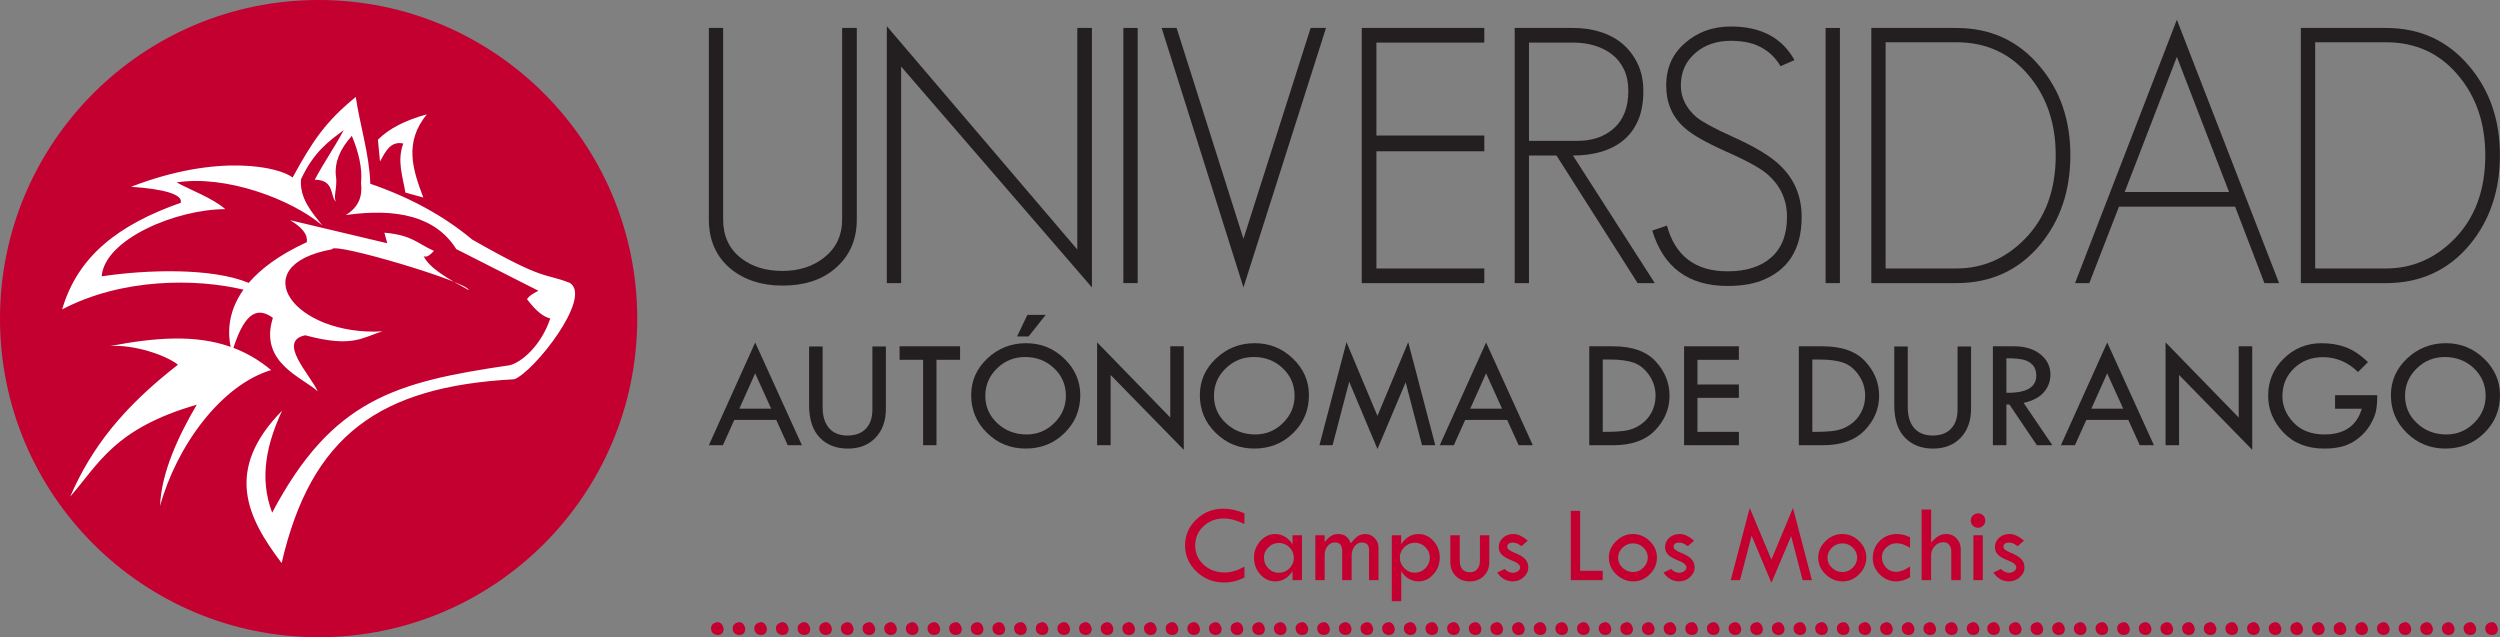 <!-- Generator: Adobe Illustrator 19.2.1, SVG Export Plug-In  -->
<svg version="1.1"
	 xmlns="http://www.w3.org/2000/svg" xmlns:xlink="http://www.w3.org/1999/xlink" xmlns:a="http://ns.adobe.com/AdobeSVGViewerExtensions/3.0/"
	 x="0px" y="0px" width="278.376px" height="70.956px" viewBox="0 0 278.376 70.956"
	 style="enable-background:new 0 0 278.376 70.956;" xml:space="preserve">
<rect x="0" y="0" width="278.376" height="70.956" fill="#808080" stroke="none"/>
<style type="text/css">
	.st0{fill:#C3002F;}
	.st1{fill-rule:evenodd;clip-rule:evenodd;fill:#FFFFFF;}
	.st2{fill:#231F20;}
</style>
<defs>
</defs>
<g>
	<path class="st0" d="M70.956,35.484c0,19.598-15.888,35.472-35.475,35.472C15.875,70.956,0,55.082,0,35.484
		C0,15.893,15.875,0,35.481,0C55.068,0,70.956,15.893,70.956,35.484z"/>
	<path class="st1" d="M7.814,55.302c2.37-5.442,5.82-9.884,12.001-14.694c-1.315-1.039-4.828-2.264-7.555-2.076
		c4.961-0.94,9.438-1.32,13.425,0.092c-0.237-1.15-0.523-3.634,1.424-6.371c-5.212-1.245-13.45-1.337-20.192,2.2
		c1.741-5.938,6.265-9.427,13.209-11.876c0.262-0.938-1.932-1.536-5.528-1.778c9.736-3.771,16.51-2.202,17.984-1.033
		c2.204-4.041,3.661-6.217,7.03-8.971c0.484,3.228,1.521,6.401,1.619,9.666c4.62,1.589,8.337,3.698,11.343,6.21
		c8.288,4.739,7.911,3.664,10.868,4.825c2.599,1.584-4.028,9.957-6.179,10.734c-15.047,0.81-22.62,6.277-25.903,20.469
		c-3.864-5.085-6.436-10.361,0.056-16.979c-1.715,3.706-2.583,7.463-1.112,11.366c6.688-12.642,13.764-14.553,26.414-16.411
		c1.282-0.262,3.543-2.165,4.553-5.216c-0.719-0.162-1.51-0.735-2.595-2.146c0.287-0.385,0.471-0.503,1.272-0.938
		c-3.047-1.545-6.097-3.091-9.144-4.638c-2.261-3.612-6.577-4.601-12.301-3.79c1.51-0.931,1.866-2.174,1.699-3.564
		c0.164-1.715-0.289-3.475-1.023-5.257c-1.337,1.482-1.932,2.971-1.781,4.461c0.228,1.261-0.38,2.445,0.067,2.903
		c-0.777-0.527-0.11-2.468-2.417-2.479c1.105-2.072,2.113-3.437,3.218-5.511c-1.643,1.222-3.293,2.368-4.752,5.469
		c-0.147,2.13,1.157,3.608,2.373,5.127c-3.47-2.93-10.742-5.635-16.216-4.785c1.39,0.789,3.982,1.722,5.414,2.977
		c-5.44,0.017-13.429,3.32-13.764,7.484c4.972-0.749,12.262-0.983,16.373,0.729c1.298-1.522,3.329-3.091,6.467-4.533
		c0.131-0.884-0.577-1.692-1.856-2.448c3.607,0.858,7.212,1.709,10.816,2.567c-0.106-0.394-0.213-0.785-0.321-1.177
		c3.123,0.274,3.676,1.213,5.517,2.024c-0.5,0.571-0.881,0.763-1.146,0.575c0.608,1.349,2.788,2.573,5.019,3.794
		c0.037-0.871-15.178-5.412-15.215-4.543c-9.952,1.818-4.252,9.693,5.627,9.139c-2.16,0.595-3.2,1.898-8.612,0.436
		c-3.183,0.661,0.567,4.397,1.393,6.255c-1.629-1.554-6.593-3.164-4.997-8.199c-1.516-1.087-3.007-0.967-4.395,3.345
		c1.466,0.556,2.864,1.358,4.197,2.474c-5.574,1.672-10.527,8.463-12.365,15.136c0.125-3.72,2.081-7.878,4.088-11.284
		C12.715,47.728,11.014,51.64,7.814,55.302L7.814,55.302z M47.137,21.995c-1.155-3.054-2.193-6.11,0.392-9.265
		c-2.439,0.671-4.256,1.614-5.448,2.829c0.079,0.807,0.157,1.614,0.235,2.421c0.609-1.108,1.169-2.305,2.593-2
		c-0.721,1.9-0.067,3.665,0.234,5.463C45.807,21.627,46.472,21.81,47.137,21.995z"/>
	<g>
		<path class="st0" d="M79.873,70.706c-0.157,0-0.319-0.066-0.491-0.195c-0.127-0.13-0.199-0.302-0.214-0.52
			c0-0.389,0.236-0.628,0.705-0.715c0.356,0,0.59,0.239,0.704,0.715C80.577,70.468,80.343,70.706,79.873,70.706z"/>
		<path class="st0" d="M82.284,70.706c-0.156,0-0.319-0.066-0.491-0.195c-0.128-0.13-0.199-0.302-0.213-0.52
			c0-0.389,0.235-0.628,0.704-0.715c0.356,0,0.59,0.239,0.704,0.715C82.989,70.468,82.754,70.706,82.284,70.706z"/>
		<path class="st0" d="M84.696,70.706c-0.158,0-0.32-0.066-0.491-0.195c-0.127-0.13-0.199-0.302-0.214-0.52
			c0-0.389,0.235-0.628,0.705-0.715c0.356,0,0.589,0.239,0.703,0.715C85.399,70.468,85.165,70.706,84.696,70.706z"/>
		<path class="st0" d="M87.106,70.706c-0.156,0-0.32-0.066-0.491-0.195c-0.128-0.13-0.199-0.302-0.213-0.52
			c0-0.389,0.235-0.628,0.704-0.715c0.356,0,0.59,0.239,0.704,0.715C87.81,70.468,87.576,70.706,87.106,70.706z"/>
		<path class="st0" d="M89.517,70.706c-0.156,0-0.32-0.066-0.491-0.195c-0.128-0.13-0.198-0.302-0.213-0.52
			c0-0.389,0.235-0.628,0.704-0.715c0.355,0,0.59,0.239,0.704,0.715C90.221,70.468,89.987,70.706,89.517,70.706z"/>
		<path class="st0" d="M91.928,70.706c-0.158,0-0.32-0.066-0.492-0.195c-0.127-0.13-0.198-0.302-0.212-0.52
			c0-0.389,0.235-0.628,0.704-0.715c0.355,0,0.589,0.239,0.703,0.715C92.632,70.468,92.398,70.706,91.928,70.706z"/>
		<path class="st0" d="M94.339,70.706c-0.157,0-0.32-0.066-0.492-0.195c-0.128-0.13-0.198-0.302-0.213-0.52
			c0-0.389,0.235-0.628,0.704-0.715c0.356,0,0.59,0.239,0.704,0.715C95.043,70.468,94.808,70.706,94.339,70.706z"/>
		<path class="st0" d="M96.75,70.706c-0.157,0-0.321-0.066-0.492-0.195c-0.127-0.13-0.198-0.302-0.214-0.52
			c0-0.389,0.236-0.628,0.706-0.715c0.354,0,0.588,0.239,0.704,0.715C97.454,70.468,97.219,70.706,96.75,70.706z"/>
		<path class="st0" d="M99.161,70.706c-0.157,0-0.32-0.066-0.492-0.195c-0.128-0.13-0.199-0.302-0.213-0.52
			c0-0.389,0.235-0.628,0.704-0.715c0.355,0,0.59,0.239,0.704,0.715C99.865,70.468,99.63,70.706,99.161,70.706z"/>
		<path class="st0" d="M101.571,70.706c-0.157,0-0.32-0.066-0.491-0.195c-0.128-0.13-0.2-0.302-0.213-0.52
			c0-0.389,0.235-0.628,0.704-0.715c0.357,0,0.591,0.239,0.705,0.715C102.276,70.468,102.041,70.706,101.571,70.706z"/>
		<path class="st0" d="M103.982,70.706c-0.157,0-0.32-0.066-0.491-0.195c-0.128-0.13-0.198-0.302-0.213-0.52
			c0-0.389,0.236-0.628,0.705-0.715c0.355,0,0.589,0.239,0.703,0.715C104.686,70.468,104.451,70.706,103.982,70.706z"/>
		<path class="st0" d="M106.393,70.706c-0.156,0-0.32-0.066-0.492-0.195c-0.127-0.13-0.198-0.302-0.213-0.52
			c0-0.389,0.236-0.628,0.704-0.715c0.356,0,0.59,0.239,0.704,0.715C107.096,70.468,106.862,70.706,106.393,70.706z"/>
		<path class="st0" d="M108.804,70.706c-0.156,0-0.32-0.066-0.491-0.195c-0.128-0.13-0.199-0.302-0.213-0.52
			c0-0.389,0.235-0.628,0.704-0.715c0.356,0,0.59,0.239,0.704,0.715C109.508,70.468,109.273,70.706,108.804,70.706z"/>
		<path class="st0" d="M111.215,70.706c-0.158,0-0.319-0.066-0.491-0.195c-0.127-0.13-0.199-0.302-0.215-0.52
			c0-0.389,0.235-0.628,0.706-0.715c0.355,0,0.59,0.239,0.703,0.715C111.918,70.468,111.684,70.706,111.215,70.706z"/>
		<path class="st0" d="M113.626,70.706c-0.157,0-0.32-0.066-0.492-0.195c-0.127-0.13-0.198-0.302-0.213-0.52
			c0-0.389,0.235-0.628,0.704-0.715c0.355,0,0.59,0.239,0.703,0.715C114.329,70.468,114.096,70.706,113.626,70.706z"/>
		<path class="st0" d="M116.036,70.706c-0.157,0-0.32-0.066-0.492-0.195c-0.127-0.13-0.199-0.302-0.212-0.52
			c0-0.389,0.235-0.628,0.704-0.715c0.356,0,0.59,0.239,0.704,0.715C116.74,70.468,116.506,70.706,116.036,70.706z"/>
		<path class="st0" d="M118.447,70.706c-0.157,0-0.32-0.066-0.49-0.195c-0.129-0.13-0.199-0.302-0.215-0.52
			c0-0.389,0.237-0.628,0.705-0.715c0.356,0,0.591,0.239,0.704,0.715C119.151,70.468,118.917,70.706,118.447,70.706z"/>
		<path class="st0" d="M120.859,70.706c-0.158,0-0.321-0.066-0.493-0.195c-0.128-0.13-0.198-0.302-0.213-0.52
			c0-0.389,0.235-0.628,0.705-0.715c0.354,0,0.588,0.239,0.703,0.715C121.562,70.468,121.328,70.706,120.859,70.706z"/>
		<path class="st0" d="M123.269,70.706c-0.157,0-0.32-0.066-0.491-0.195c-0.127-0.13-0.199-0.302-0.213-0.52
			c0-0.389,0.235-0.628,0.704-0.715c0.356,0,0.591,0.239,0.703,0.715C123.972,70.468,123.738,70.706,123.269,70.706z"/>
		<path class="st0" d="M125.679,70.706c-0.156,0-0.319-0.066-0.491-0.195c-0.128-0.13-0.198-0.302-0.214-0.52
			c0-0.389,0.235-0.628,0.704-0.715c0.356,0,0.59,0.239,0.704,0.715C126.383,70.468,126.15,70.706,125.679,70.706z"/>
		<path class="st0" d="M128.091,70.706c-0.157,0-0.32-0.066-0.492-0.195c-0.127-0.13-0.199-0.302-0.215-0.52
			c0-0.389,0.237-0.628,0.706-0.715c0.355,0,0.588,0.239,0.704,0.715C128.795,70.468,128.561,70.706,128.091,70.706z"/>
		<path class="st0" d="M130.501,70.706c-0.156,0-0.319-0.066-0.491-0.195c-0.127-0.13-0.199-0.302-0.213-0.52
			c0-0.389,0.234-0.628,0.704-0.715c0.356,0,0.59,0.239,0.704,0.715C131.206,70.468,130.971,70.706,130.501,70.706z"/>
		<path class="st0" d="M132.913,70.706c-0.157,0-0.32-0.066-0.492-0.195c-0.127-0.13-0.198-0.302-0.213-0.52
			c0-0.389,0.235-0.628,0.704-0.715c0.355,0,0.59,0.239,0.704,0.715C133.616,70.468,133.382,70.706,132.913,70.706z"/>
		<path class="st0" d="M135.324,70.706c-0.156,0-0.32-0.066-0.491-0.195c-0.128-0.13-0.199-0.302-0.214-0.52
			c0-0.389,0.236-0.628,0.705-0.715c0.356,0,0.59,0.239,0.704,0.715C136.027,70.468,135.793,70.706,135.324,70.706z"/>
		<path class="st0" d="M137.735,70.706c-0.157,0-0.319-0.066-0.492-0.195c-0.127-0.13-0.198-0.302-0.213-0.52
			c0-0.389,0.235-0.628,0.705-0.715c0.356,0,0.59,0.239,0.704,0.715C138.439,70.468,138.204,70.706,137.735,70.706z"/>
		<path class="st0" d="M140.145,70.706c-0.157,0-0.32-0.066-0.491-0.195c-0.126-0.13-0.198-0.302-0.212-0.52
			c0-0.389,0.235-0.628,0.704-0.715c0.355,0,0.59,0.239,0.703,0.715C140.848,70.468,140.614,70.706,140.145,70.706z"/>
		<path class="st0" d="M142.555,70.706c-0.157,0-0.319-0.066-0.491-0.195c-0.128-0.13-0.198-0.302-0.213-0.52
			c0-0.389,0.235-0.628,0.704-0.715c0.356,0,0.59,0.239,0.704,0.715C143.26,70.468,143.025,70.706,142.555,70.706z"/>
		<path class="st0" d="M144.967,70.706c-0.157,0-0.32-0.066-0.492-0.195c-0.127-0.13-0.199-0.302-0.213-0.52
			c0-0.389,0.235-0.628,0.705-0.715c0.356,0,0.59,0.239,0.704,0.715C145.671,70.468,145.437,70.706,144.967,70.706z"/>
		<path class="st0" d="M147.377,70.706c-0.156,0-0.319-0.066-0.491-0.195c-0.128-0.13-0.199-0.302-0.213-0.52
			c0-0.389,0.235-0.628,0.703-0.715c0.355,0,0.59,0.239,0.704,0.715C148.081,70.468,147.847,70.706,147.377,70.706z"/>
		<path class="st0" d="M149.788,70.706c-0.157,0-0.32-0.066-0.491-0.195c-0.126-0.13-0.198-0.302-0.213-0.52
			c0-0.389,0.236-0.628,0.705-0.715c0.356,0,0.59,0.239,0.705,0.715C150.493,70.468,150.258,70.706,149.788,70.706z"/>
		<path class="st0" d="M152.199,70.706c-0.157,0-0.32-0.066-0.491-0.195c-0.127-0.13-0.198-0.302-0.212-0.52
			c0-0.389,0.235-0.628,0.704-0.715c0.356,0,0.591,0.239,0.704,0.715C152.903,70.468,152.669,70.706,152.199,70.706z"/>
		<path class="st0" d="M154.61,70.706c-0.157,0-0.32-0.066-0.491-0.195c-0.128-0.13-0.199-0.302-0.213-0.52
			c0-0.389,0.235-0.628,0.704-0.715c0.356,0,0.589,0.239,0.703,0.715C155.313,70.468,155.08,70.706,154.61,70.706z"/>
		<path class="st0" d="M157.02,70.706c-0.155,0-0.319-0.066-0.491-0.195c-0.127-0.13-0.199-0.302-0.213-0.52
			c0-0.389,0.235-0.628,0.704-0.715c0.356,0,0.591,0.239,0.704,0.715C157.724,70.468,157.491,70.706,157.02,70.706z"/>
		<path class="st0" d="M159.432,70.706c-0.156,0-0.32-0.066-0.492-0.195c-0.127-0.13-0.197-0.302-0.213-0.52
			c0-0.389,0.235-0.628,0.705-0.715c0.357,0,0.591,0.239,0.703,0.715C160.135,70.468,159.902,70.706,159.432,70.706z"/>
		<path class="st0" d="M161.843,70.706c-0.158,0-0.32-0.066-0.492-0.195c-0.128-0.13-0.199-0.302-0.214-0.52
			c0-0.389,0.235-0.628,0.705-0.715c0.355,0,0.589,0.239,0.703,0.715C162.546,70.468,162.311,70.706,161.843,70.706z"/>
		<path class="st0" d="M164.253,70.706c-0.157,0-0.32-0.066-0.492-0.195c-0.126-0.13-0.198-0.302-0.213-0.52
			c0-0.389,0.235-0.628,0.705-0.715c0.355,0,0.59,0.239,0.703,0.715C164.957,70.468,164.724,70.706,164.253,70.706z"/>
		<path class="st0" d="M166.664,70.706c-0.157,0-0.32-0.066-0.492-0.195c-0.127-0.13-0.198-0.302-0.213-0.52
			c0-0.389,0.235-0.628,0.704-0.715c0.356,0,0.591,0.239,0.705,0.715C167.369,70.468,167.134,70.706,166.664,70.706z"/>
		<path class="st0" d="M169.075,70.706c-0.158,0-0.32-0.066-0.491-0.195c-0.129-0.13-0.199-0.302-0.214-0.52
			c0-0.389,0.235-0.628,0.704-0.715c0.355,0,0.59,0.239,0.703,0.715C169.779,70.468,169.545,70.706,169.075,70.706z"/>
		<path class="st0" d="M171.486,70.706c-0.158,0-0.32-0.066-0.492-0.195c-0.128-0.13-0.198-0.302-0.213-0.52
			c0-0.389,0.235-0.628,0.704-0.715c0.356,0,0.589,0.239,0.704,0.715C172.19,70.468,171.955,70.706,171.486,70.706z"/>
		<path class="st0" d="M173.897,70.706c-0.156,0-0.32-0.066-0.492-0.195c-0.127-0.13-0.198-0.302-0.213-0.52
			c0-0.389,0.235-0.628,0.704-0.715c0.355,0,0.59,0.239,0.704,0.715C174.601,70.468,174.366,70.706,173.897,70.706z"/>
		<path class="st0" d="M176.307,70.706c-0.157,0-0.32-0.066-0.491-0.195c-0.128-0.13-0.198-0.302-0.214-0.52
			c0-0.389,0.237-0.628,0.705-0.715c0.356,0,0.59,0.239,0.704,0.715C177.012,70.468,176.777,70.706,176.307,70.706z"/>
		<path class="st0" d="M178.719,70.706c-0.157,0-0.32-0.066-0.492-0.195c-0.127-0.13-0.198-0.302-0.213-0.52
			c0-0.389,0.235-0.628,0.705-0.715c0.356,0,0.589,0.239,0.703,0.715C179.422,70.468,179.188,70.706,178.719,70.706z"/>
		<path class="st0" d="M181.129,70.706c-0.156,0-0.319-0.066-0.491-0.195c-0.127-0.13-0.199-0.302-0.213-0.52
			c0-0.389,0.235-0.628,0.704-0.715c0.357,0,0.59,0.239,0.703,0.715C181.832,70.468,181.599,70.706,181.129,70.706z"/>
		<path class="st0" d="M183.54,70.706c-0.156,0-0.32-0.066-0.491-0.195c-0.127-0.13-0.198-0.302-0.213-0.52
			c0-0.389,0.235-0.628,0.705-0.715c0.356,0,0.59,0.239,0.703,0.715C184.243,70.468,184.009,70.706,183.54,70.706z"/>
		<path class="st0" d="M185.952,70.706c-0.157,0-0.321-0.066-0.492-0.195c-0.128-0.13-0.199-0.302-0.215-0.52
			c0-0.389,0.236-0.628,0.706-0.715c0.354,0,0.588,0.239,0.702,0.715C186.654,70.468,186.421,70.706,185.952,70.706z"/>
		<path class="st0" d="M188.362,70.706c-0.157,0-0.319-0.066-0.492-0.195c-0.126-0.13-0.198-0.302-0.213-0.52
			c0-0.389,0.235-0.628,0.705-0.715c0.356,0,0.59,0.239,0.704,0.715C189.065,70.468,188.832,70.706,188.362,70.706z"/>
		<path class="st0" d="M190.773,70.706c-0.158,0-0.321-0.066-0.491-0.195c-0.128-0.13-0.2-0.302-0.213-0.52
			c0-0.389,0.235-0.628,0.704-0.715c0.355,0,0.589,0.239,0.702,0.715C191.475,70.468,191.242,70.706,190.773,70.706z"/>
		<path class="st0" d="M193.184,70.706c-0.156,0-0.32-0.066-0.491-0.195c-0.128-0.13-0.199-0.302-0.214-0.52
			c0-0.389,0.235-0.628,0.705-0.715c0.356,0,0.59,0.239,0.704,0.715C193.888,70.468,193.653,70.706,193.184,70.706z"/>
		<path class="st0" d="M195.596,70.706c-0.158,0-0.321-0.066-0.493-0.195c-0.128-0.13-0.198-0.302-0.213-0.52
			c0-0.389,0.235-0.628,0.706-0.715c0.354,0,0.589,0.239,0.703,0.715C196.299,70.468,196.064,70.706,195.596,70.706z"/>
		<path class="st0" d="M198.006,70.706c-0.157,0-0.32-0.066-0.492-0.195c-0.127-0.13-0.198-0.302-0.213-0.52
			c0-0.389,0.235-0.628,0.704-0.715c0.355,0,0.59,0.239,0.703,0.715C198.708,70.468,198.474,70.706,198.006,70.706z"/>
		<path class="st0" d="M200.415,70.706c-0.156,0-0.319-0.066-0.491-0.195c-0.127-0.13-0.199-0.302-0.213-0.52
			c0-0.389,0.236-0.628,0.704-0.715c0.357,0,0.59,0.239,0.705,0.715C201.12,70.468,200.885,70.706,200.415,70.706z"/>
		<path class="st0" d="M202.828,70.706c-0.158,0-0.322-0.066-0.492-0.195c-0.128-0.13-0.199-0.302-0.214-0.52
			c0-0.389,0.235-0.628,0.706-0.715c0.355,0,0.59,0.239,0.703,0.715C203.531,70.468,203.297,70.706,202.828,70.706z"/>
		<path class="st0" d="M205.238,70.706c-0.156,0-0.319-0.066-0.491-0.195c-0.127-0.13-0.199-0.302-0.213-0.52
			c0-0.389,0.235-0.628,0.704-0.715c0.357,0,0.59,0.239,0.704,0.715C205.941,70.468,205.707,70.706,205.238,70.706z"/>
		<path class="st0" d="M207.649,70.706c-0.157,0-0.32-0.066-0.491-0.195c-0.128-0.13-0.199-0.302-0.213-0.52
			c0-0.389,0.235-0.628,0.704-0.715c0.355,0,0.59,0.239,0.703,0.715C208.352,70.468,208.118,70.706,207.649,70.706z"/>
		<path class="st0" d="M210.059,70.706c-0.156,0-0.32-0.066-0.491-0.195c-0.128-0.13-0.199-0.302-0.214-0.52
			c0-0.389,0.236-0.628,0.705-0.715c0.356,0,0.59,0.239,0.704,0.715C210.763,70.468,210.53,70.706,210.059,70.706z"/>
		<path class="st0" d="M212.471,70.706c-0.157,0-0.319-0.066-0.491-0.195c-0.128-0.13-0.199-0.302-0.213-0.52
			c0-0.389,0.235-0.628,0.704-0.715c0.355,0,0.59,0.239,0.703,0.715C213.174,70.468,212.941,70.706,212.471,70.706z"/>
		<path class="st0" d="M214.882,70.706c-0.157,0-0.321-0.066-0.491-0.195c-0.128-0.13-0.2-0.302-0.214-0.52
			c0-0.389,0.235-0.628,0.704-0.715c0.356,0,0.588,0.239,0.703,0.715C215.585,70.468,215.351,70.706,214.882,70.706z"/>
		<path class="st0" d="M217.292,70.706c-0.156,0-0.32-0.066-0.492-0.195c-0.127-0.13-0.198-0.302-0.213-0.52
			c0-0.389,0.236-0.628,0.705-0.715c0.356,0,0.59,0.239,0.704,0.715C217.996,70.468,217.762,70.706,217.292,70.706z"/>
		<path class="st0" d="M219.703,70.706c-0.157,0-0.32-0.066-0.492-0.195c-0.128-0.13-0.198-0.302-0.214-0.52
			c0-0.389,0.235-0.628,0.706-0.715c0.355,0,0.59,0.239,0.704,0.715C220.407,70.468,220.173,70.706,219.703,70.706z"/>
	</g>
	<g>
		<path class="st0" d="M221.986,70.706c-0.157,0-0.32-0.066-0.491-0.195c-0.128-0.13-0.198-0.302-0.213-0.52
			c0-0.389,0.235-0.628,0.704-0.715c0.356,0,0.591,0.239,0.704,0.715C222.69,70.468,222.456,70.706,221.986,70.706z"/>
		<path class="st0" d="M224.398,70.706c-0.158,0-0.319-0.066-0.492-0.195c-0.128-0.13-0.198-0.302-0.214-0.52
			c0-0.389,0.235-0.628,0.705-0.715c0.355,0,0.59,0.239,0.703,0.715C225.101,70.468,224.867,70.706,224.398,70.706z"/>
		<path class="st0" d="M226.808,70.706c-0.157,0-0.32-0.066-0.492-0.195c-0.127-0.13-0.198-0.302-0.213-0.52
			c0-0.389,0.235-0.628,0.704-0.715c0.354,0,0.59,0.239,0.703,0.715C227.511,70.468,227.277,70.706,226.808,70.706z"/>
		<path class="st0" d="M229.218,70.706c-0.156,0-0.32-0.066-0.491-0.195c-0.127-0.13-0.199-0.302-0.214-0.52
			c0-0.389,0.236-0.628,0.705-0.715c0.357,0,0.591,0.239,0.705,0.715C229.923,70.468,229.688,70.706,229.218,70.706z"/>
		<path class="st0" d="M231.629,70.706c-0.156,0-0.318-0.066-0.491-0.195c-0.127-0.13-0.198-0.302-0.213-0.52
			c0-0.389,0.235-0.628,0.704-0.715c0.357,0,0.59,0.239,0.705,0.715C232.334,70.468,232.1,70.706,231.629,70.706z"/>
		<path class="st0" d="M234.041,70.706c-0.158,0-0.32-0.066-0.491-0.195c-0.128-0.13-0.198-0.302-0.213-0.52
			c0-0.389,0.235-0.628,0.705-0.715c0.355,0,0.589,0.239,0.703,0.715C234.743,70.468,234.51,70.706,234.041,70.706z"/>
		<path class="st0" d="M236.451,70.706c-0.156,0-0.32-0.066-0.491-0.195c-0.127-0.13-0.198-0.302-0.214-0.52
			c0-0.389,0.236-0.628,0.705-0.715c0.357,0,0.591,0.239,0.705,0.715C237.156,70.468,236.921,70.706,236.451,70.706z"/>
		<path class="st0" d="M238.863,70.706c-0.157,0-0.32-0.066-0.493-0.195c-0.126-0.13-0.197-0.302-0.212-0.52
			c0-0.389,0.235-0.628,0.705-0.715c0.356,0,0.589,0.239,0.703,0.715C239.566,70.468,239.333,70.706,238.863,70.706z"/>
		<path class="st0" d="M241.274,70.706c-0.158,0-0.32-0.066-0.491-0.195c-0.129-0.13-0.2-0.302-0.215-0.52
			c0-0.389,0.235-0.628,0.705-0.715c0.355,0,0.588,0.239,0.703,0.715C241.976,70.468,241.742,70.706,241.274,70.706z"/>
		<path class="st0" d="M243.685,70.706c-0.156,0-0.32-0.066-0.492-0.195c-0.128-0.13-0.198-0.302-0.212-0.52
			c0-0.389,0.234-0.628,0.704-0.715c0.355,0,0.589,0.239,0.703,0.715C244.388,70.468,244.153,70.706,243.685,70.706z"/>
		<path class="st0" d="M246.095,70.706c-0.157,0-0.32-0.066-0.492-0.195c-0.128-0.13-0.199-0.302-0.213-0.52
			c0-0.389,0.236-0.628,0.705-0.715c0.357,0,0.591,0.239,0.704,0.715C246.799,70.468,246.564,70.706,246.095,70.706z"/>
		<path class="st0" d="M248.506,70.706c-0.158,0-0.322-0.066-0.493-0.195c-0.127-0.13-0.197-0.302-0.213-0.52
			c0-0.389,0.235-0.628,0.705-0.715c0.355,0,0.59,0.239,0.703,0.715C249.209,70.468,248.975,70.706,248.506,70.706z"/>
		<path class="st0" d="M250.917,70.706c-0.157,0-0.32-0.066-0.491-0.195c-0.127-0.13-0.199-0.302-0.213-0.52
			c0-0.389,0.236-0.628,0.705-0.715c0.355,0,0.589,0.239,0.703,0.715C251.62,70.468,251.386,70.706,250.917,70.706z"/>
		<path class="st0" d="M253.328,70.706c-0.157,0-0.32-0.066-0.492-0.195c-0.127-0.13-0.198-0.302-0.213-0.52
			c0-0.389,0.235-0.628,0.705-0.715c0.355,0,0.591,0.239,0.705,0.715C254.032,70.468,253.797,70.706,253.328,70.706z"/>
		<path class="st0" d="M255.738,70.706c-0.158,0-0.32-0.066-0.492-0.195c-0.127-0.13-0.197-0.302-0.213-0.52
			c0-0.389,0.235-0.628,0.705-0.715c0.356,0,0.589,0.239,0.703,0.715C256.442,70.468,256.208,70.706,255.738,70.706z"/>
		<path class="st0" d="M258.149,70.706c-0.158,0-0.321-0.066-0.491-0.195c-0.129-0.13-0.2-0.302-0.214-0.52
			c0-0.389,0.235-0.628,0.705-0.715c0.355,0,0.589,0.239,0.704,0.715C258.853,70.468,258.619,70.706,258.149,70.706z"/>
		<path class="st0" d="M260.56,70.706c-0.157,0-0.32-0.066-0.492-0.195c-0.126-0.13-0.198-0.302-0.213-0.52
			c0-0.389,0.235-0.628,0.705-0.715c0.355,0,0.589,0.239,0.703,0.715C261.264,70.468,261.03,70.706,260.56,70.706z"/>
		<path class="st0" d="M262.971,70.706c-0.157,0-0.32-0.066-0.492-0.195c-0.126-0.13-0.198-0.302-0.213-0.52
			c0-0.389,0.235-0.628,0.705-0.715c0.355,0,0.589,0.239,0.703,0.715C263.674,70.468,263.441,70.706,262.971,70.706z"/>
		<path class="st0" d="M265.382,70.706c-0.157,0-0.321-0.066-0.491-0.195c-0.128-0.13-0.199-0.302-0.213-0.52
			c0-0.389,0.235-0.628,0.705-0.715c0.355,0,0.589,0.239,0.702,0.715C266.084,70.468,265.851,70.706,265.382,70.706z"/>
		<path class="st0" d="M267.793,70.706c-0.157,0-0.32-0.066-0.492-0.195c-0.127-0.13-0.198-0.302-0.213-0.52
			c0-0.389,0.236-0.628,0.705-0.715c0.355,0,0.589,0.239,0.704,0.715C268.497,70.468,268.262,70.706,267.793,70.706z"/>
		<path class="st0" d="M270.203,70.706c-0.155,0-0.319-0.066-0.491-0.195c-0.127-0.13-0.198-0.302-0.213-0.52
			c0-0.389,0.236-0.628,0.704-0.715c0.357,0,0.591,0.239,0.705,0.715C270.907,70.468,270.673,70.706,270.203,70.706z"/>
		<path class="st0" d="M272.615,70.706c-0.158,0-0.321-0.066-0.491-0.195c-0.128-0.13-0.199-0.302-0.213-0.52
			c0-0.389,0.234-0.628,0.705-0.715c0.355,0,0.589,0.239,0.702,0.715C273.317,70.468,273.084,70.706,272.615,70.706z"/>
		<path class="st0" d="M275.026,70.706c-0.157,0-0.32-0.066-0.492-0.195c-0.127-0.13-0.198-0.302-0.214-0.52
			c0-0.389,0.236-0.628,0.706-0.715c0.355,0,0.589,0.239,0.703,0.715C275.729,70.468,275.496,70.706,275.026,70.706z"/>
		<path class="st0" d="M277.436,70.706c-0.156,0-0.319-0.066-0.491-0.195c-0.128-0.13-0.198-0.302-0.213-0.52
			c0-0.389,0.235-0.628,0.705-0.715c0.356,0,0.59,0.239,0.703,0.715C278.139,70.468,277.906,70.706,277.436,70.706z"/>
	</g>
	<g>
		<path class="st2" d="M84.091,38.137l5.201,11.438h-1.577l-1.278-2.817h-4.674l-1.265,2.817h-1.565L84.091,38.137z M84.086,41.575
			l-1.761,3.929h3.543L84.086,41.575z"/>
		<path class="st2" d="M90.094,38.578h1.505v6.771c0,1.002,0.241,1.778,0.723,2.325c0.481,0.549,1.162,0.822,2.044,0.822
			c0.877,0,1.559-0.251,2.045-0.756c0.486-0.505,0.73-1.215,0.73-2.132v-7.029h1.504v6.926c0,1.35-0.384,2.427-1.154,3.235
			c-0.769,0.806-1.794,1.21-3.074,1.21c-1.308,0-2.356-0.408-3.143-1.228c-0.787-0.817-1.18-2.026-1.18-3.622V38.578z"/>
		<path class="st2" d="M100.168,38.56h6.736v1.506h-2.628v9.509h-1.488v-9.509h-2.62V38.56z"/>
		<path class="st2" d="M108.14,44.004c0-1.589,0.6-2.952,1.799-4.086c1.199-1.134,2.64-1.703,4.323-1.703
			c1.643,0,3.058,0.572,4.245,1.715c1.188,1.144,1.782,2.502,1.782,4.074c0,1.665-0.586,3.071-1.76,4.221
			c-1.173,1.15-2.613,1.723-4.319,1.723c-1.683,0-3.116-0.579-4.298-1.738C108.731,47.055,108.14,45.653,108.14,44.004z
			 M118.688,44.073c0-1.214-0.438-2.236-1.314-3.069c-0.876-0.832-1.954-1.249-3.233-1.249c-1.216,0-2.259,0.423-3.126,1.27
			c-0.867,0.847-1.301,1.863-1.301,3.049c0,1.204,0.445,2.223,1.336,3.054c0.891,0.832,1.982,1.249,3.273,1.249
			c1.188,0,2.213-0.426,3.074-1.275C118.257,46.251,118.688,45.242,118.688,44.073z M113.25,37.465l1.149-2.404h2.041l-1.911,2.404
			H113.25z"/>
		<path class="st2" d="M122.164,38.12l8.145,8.372V38.56h1.504v11.526l-8.145-8.334v7.823h-1.505V38.12z"/>
		<path class="st2" d="M133.603,44.004c0-1.589,0.6-2.952,1.799-4.086c1.198-1.134,2.639-1.703,4.323-1.703
			c1.643,0,3.057,0.572,4.246,1.715c1.187,1.144,1.78,2.502,1.78,4.074c0,1.665-0.586,3.071-1.76,4.221
			c-1.172,1.15-2.612,1.723-4.318,1.723c-1.683,0-3.115-0.579-4.297-1.738C134.194,47.055,133.603,45.653,133.603,44.004z
			 M144.151,44.073c0-1.214-0.438-2.236-1.314-3.069c-0.877-0.832-1.954-1.249-3.234-1.249c-1.215,0-2.258,0.423-3.126,1.27
			c-0.867,0.847-1.301,1.863-1.301,3.049c0,1.204,0.445,2.223,1.336,3.054c0.89,0.832,1.982,1.249,3.272,1.249
			c1.188,0,2.213-0.426,3.074-1.275C143.721,46.251,144.151,45.242,144.151,44.073z"/>
		<path class="st2" d="M156.806,38.104l3.013,11.472h-1.475l-1.823-7.01L153.382,50l-3.15-7.494l-1.848,7.069h-1.466l3.013-11.472
			l3.448,8.208L156.806,38.104z"/>
		<path class="st2" d="M165.477,38.137l5.201,11.438h-1.576l-1.279-2.817h-4.675l-1.264,2.817h-1.565L165.477,38.137z
			 M165.474,41.575l-1.763,3.929h3.543L165.474,41.575z"/>
		<path class="st2" d="M176.964,38.56h2.672c2.115,0,3.69,0.561,4.72,1.678c1.032,1.118,1.548,2.395,1.548,3.83
			c0,1.447-0.534,2.728-1.6,3.839c-1.066,1.114-2.617,1.668-4.651,1.668h-2.689V38.56z M178.468,40.032v8.058h0.087
			c1.118,0,1.959-0.05,2.525-0.15c0.565-0.102,1.101-0.322,1.608-0.663c0.507-0.341,0.91-0.792,1.21-1.354
			c0.299-0.561,0.449-1.179,0.449-1.855c0-0.847-0.239-1.614-0.718-2.299c-0.478-0.687-1.05-1.147-1.716-1.384
			c-0.665-0.235-1.56-0.353-2.684-0.353H178.468z"/>
		<path class="st2" d="M187.522,38.56h6.104v1.506h-4.616v2.749h4.616v1.486h-4.616v3.788h4.616v1.486h-6.104V38.56z"/>
		<path class="st2" d="M200.301,38.56h2.672c2.114,0,3.689,0.561,4.72,1.678c1.033,1.118,1.549,2.395,1.549,3.83
			c0,1.447-0.534,2.728-1.601,3.839c-1.066,1.114-2.616,1.668-4.651,1.668h-2.689V38.56z M201.805,40.032v8.058h0.086
			c1.117,0,1.959-0.05,2.525-0.15c0.566-0.102,1.102-0.322,1.608-0.663c0.507-0.341,0.911-0.792,1.211-1.354
			c0.3-0.561,0.45-1.179,0.45-1.855c0-0.847-0.239-1.614-0.717-2.299c-0.479-0.687-1.051-1.147-1.718-1.384
			c-0.666-0.235-1.56-0.353-2.684-0.353H201.805z"/>
		<path class="st2" d="M210.928,38.578h1.503v6.771c0,1.002,0.241,1.778,0.722,2.325c0.481,0.549,1.163,0.822,2.044,0.822
			c0.877,0,1.559-0.251,2.045-0.756c0.488-0.505,0.732-1.215,0.732-2.132v-7.029h1.504v6.926c0,1.35-0.384,2.427-1.155,3.235
			c-0.769,0.806-1.794,1.21-3.073,1.21c-1.309,0-2.356-0.408-3.143-1.228c-0.787-0.817-1.179-2.026-1.179-3.622V38.578z"/>
		<path class="st2" d="M221.908,38.56h2.386c1.188,0,2.154,0.297,2.9,0.887c0.747,0.59,1.121,1.346,1.121,2.27
			c0,0.737-0.241,1.389-0.724,1.952c-0.483,0.565-1.237,0.963-2.26,1.193l3.201,4.713h-1.726l-3.055-4.529h-0.338v4.529h-1.504
			V38.56z M223.411,39.893v3.84c2.219,0.046,3.33-0.596,3.33-1.929c0-0.467-0.13-0.847-0.389-1.144
			c-0.26-0.297-0.606-0.499-1.038-0.606C224.882,39.947,224.248,39.893,223.411,39.893z"/>
		<path class="st2" d="M234.64,38.137l5.201,11.438h-1.577l-1.278-2.817h-4.674l-1.265,2.817h-1.565L234.64,38.137z M234.635,41.575
			l-1.762,3.929h3.543L234.635,41.575z"/>
		<path class="st2" d="M241.137,38.12l8.144,8.372V38.56h1.505v11.526l-8.146-8.334v7.823h-1.504V38.12z"/>
		<path class="st2" d="M263.677,40.325l-1.115,1.098c-1.123-1.101-2.425-1.651-3.9-1.651c-1.291,0-2.367,0.414-3.225,1.243
			c-0.859,0.829-1.289,1.866-1.289,3.109c0,1.089,0.417,2.069,1.25,2.941c0.833,0.874,1.98,1.31,3.445,1.31
			c2.196,0,3.578-0.956,4.143-2.863h-2.976v-1.504h4.696c0,0.755-0.049,1.355-0.151,1.805c-0.101,0.449-0.31,0.943-0.626,1.486
			c-0.318,0.54-0.74,1.026-1.268,1.454c-0.527,0.429-1.091,0.737-1.693,0.919c-0.603,0.184-1.322,0.277-2.158,0.277
			c-1.902,0-3.42-0.598-4.552-1.792c-1.133-1.196-1.7-2.562-1.7-4.101c0-1.618,0.58-2.997,1.739-4.134
			c1.158-1.138,2.563-1.707,4.21-1.707c0.981,0,1.875,0.15,2.686,0.445C262.002,38.958,262.831,39.512,263.677,40.325z"/>
		<path class="st2" d="M266.229,44.004c0-1.589,0.598-2.952,1.797-4.086c1.201-1.134,2.642-1.703,4.324-1.703
			c1.643,0,3.059,0.572,4.245,1.715c1.189,1.144,1.782,2.502,1.782,4.074c0,1.665-0.586,3.071-1.76,4.221
			c-1.173,1.15-2.612,1.723-4.318,1.723c-1.683,0-3.116-0.579-4.298-1.738C266.819,47.055,266.229,45.653,266.229,44.004z
			 M276.776,44.073c0-1.214-0.438-2.236-1.313-3.069c-0.877-0.832-1.955-1.249-3.233-1.249c-1.217,0-2.26,0.423-3.127,1.27
			c-0.867,0.847-1.302,1.863-1.302,3.049c0,1.204,0.446,2.223,1.337,3.054c0.89,0.832,1.982,1.249,3.273,1.249
			c1.187,0,2.212-0.426,3.074-1.275C276.346,46.251,276.776,45.242,276.776,44.073z"/>
	</g>
	<g>
		<path class="st2" d="M92.9,29.972c-1.459,1.219-3.384,1.83-5.771,1.83c-2.31,0-4.232-0.623-5.771-1.87
			c-1.619-1.355-2.427-3.183-2.427-5.495V3.113h1.59v21.325c0,1.834,0.663,3.267,1.989,4.302c1.221,0.953,2.762,1.429,4.618,1.429
			c1.831,0,3.367-0.491,4.615-1.469c1.355-1.062,2.031-2.482,2.031-4.262V3.113h1.631v21.325C95.406,26.75,94.57,28.594,92.9,29.972
			z"/>
		<path class="st2" d="M100.34,7.41v24.115h-1.592V2.914l21.21,24.87V3.113h1.63v28.891L100.34,7.41z"/>
		<path class="st2" d="M125.088,31.525V3.113h1.593v28.412H125.088z"/>
		<path class="st2" d="M138.459,32.004l-9.111-28.891h1.669l7.443,23.479l7.48-23.479h1.712L138.459,32.004z"/>
		<path class="st2" d="M151.631,31.525V3.113h13.648v1.631h-12.016V15.09h12.016v1.75h-12.016v13.053h12.016v1.633H151.631z"/>
		<path class="st2" d="M182.35,31.525l-9.033-14.207h-3.065v14.207h-1.591V3.113h6.568c1.059,0,2.068,0.152,3.023,0.457
			c0.955,0.306,1.777,0.757,2.465,1.352c0.69,0.6,1.24,1.334,1.653,2.21c0.413,0.875,0.617,1.884,0.617,3.022
			c0,1.249-0.192,2.326-0.576,3.225c-0.386,0.903-0.928,1.643-1.631,2.23c-0.703,0.582-1.535,1.014-2.488,1.29
			c-0.955,0.278-2.003,0.419-3.143,0.419l9.113,14.207H182.35z M180.839,7.749c-0.319-0.678-0.756-1.233-1.314-1.671
			c-0.558-0.44-1.209-0.77-1.952-0.998c-0.741-0.225-1.535-0.337-2.388-0.337h-4.933v10.943h5.373c1.695,0,3.069-0.476,4.117-1.43
			c1.05-0.956,1.572-2.335,1.572-4.138C181.314,9.216,181.156,8.426,180.839,7.749z"/>
		<path class="st2" d="M196.038,31.286c-1.034,0.37-2.256,0.557-3.662,0.557c-4.35,0-7.149-2.056-8.395-6.167l1.632-0.558
			c0.928,3.396,3.182,5.094,6.763,5.094c2.042,0,3.647-0.504,4.814-1.512c1.196-1.036,1.792-2.549,1.792-4.538
			c0-1.882-0.701-3.448-2.11-4.695c-0.372-0.344-0.942-0.73-1.708-1.153c-0.771-0.426-1.75-0.904-2.947-1.433
			c-2.254-1.009-3.793-1.882-4.614-2.626c-1.38-1.196-2.07-2.774-2.07-4.738c0-1.963,0.704-3.539,2.108-4.736
			c1.38-1.216,3.077-1.83,5.094-1.83c3.342,0,5.702,1.249,7.083,3.743l-1.552,0.675c-0.531-0.875-1.168-1.525-1.909-1.949
			c-0.931-0.584-2.135-0.877-3.622-0.877c-1.564,0-2.867,0.439-3.9,1.312c-1.113,0.929-1.672,2.151-1.672,3.661
			c0,1.355,0.585,2.534,1.752,3.542c0.662,0.534,1.989,1.249,3.981,2.151c1.246,0.556,2.319,1.108,3.222,1.652
			c0.903,0.541,1.631,1.093,2.189,1.652c1.537,1.511,2.307,3.396,2.307,5.648C200.615,27.772,199.09,30.146,196.038,31.286z"/>
		<path class="st2" d="M203.282,31.525V3.113h1.594v28.412H203.282z"/>
		<path class="st2" d="M227.193,27.226c-2.387,2.867-5.501,4.299-9.351,4.299h-9.47V3.113h9.47c3.822,0,6.926,1.432,9.312,4.298
			c2.258,2.68,3.382,5.969,3.382,9.868C230.537,21.205,229.427,24.522,227.193,27.226z M226.004,8.524
			c-2.071-2.545-4.791-3.819-8.162-3.819h-7.877v25.188h7.877c2.92,0,5.455-1.087,7.602-3.263c2.308-2.33,3.462-5.45,3.462-9.351
			C228.905,13.805,227.936,10.885,226.004,8.524z"/>
		<path class="st2" d="M252.144,31.525l-3.262-8.516H235.95l-3.305,8.516h-1.589l11.339-29.329l11.381,29.329H252.144z
			 M242.395,6.334l-5.808,15.042h11.617L242.395,6.334z"/>
		<path class="st2" d="M275.024,27.226c-2.387,2.867-5.504,4.299-9.351,4.299h-9.472V3.113h9.472c3.822,0,6.923,1.432,9.313,4.298
			c2.253,2.68,3.381,5.969,3.381,9.868C278.367,21.205,277.253,24.522,275.024,27.226z M273.83,8.524
			c-2.07-2.545-4.788-3.819-8.157-3.819h-7.878v25.188h7.878c2.919,0,5.452-1.087,7.601-3.263c2.308-2.33,3.464-5.45,3.464-9.351
			C276.738,13.805,275.766,10.885,273.83,8.524z"/>
	</g>
	<path class="st0" d="M138.566,57.151v1.193c-0.831-0.408-1.596-0.611-2.295-0.611c-0.896,0-1.651,0.289-2.265,0.868
		c-0.614,0.578-0.921,1.289-0.921,2.132c0,0.86,0.314,1.575,0.942,2.15s1.414,0.862,2.358,0.862c0.686,0,1.413-0.216,2.18-0.648
		v1.204c-0.698,0.372-1.455,0.557-2.271,0.557c-1.195,0-2.216-0.404-3.064-1.213c-0.848-0.81-1.272-1.785-1.272-2.924
		c0-1.122,0.417-2.082,1.25-2.881c0.833-0.798,1.838-1.199,3.013-1.199C136.977,56.642,137.758,56.812,138.566,57.151z"/>
	<path class="st0" d="M143.925,59.604h1.053v4.995h-1.053v-0.994c-0.513,0.755-1.149,1.133-1.908,1.133
		c-0.657,0-1.219-0.258-1.685-0.776c-0.466-0.516-0.7-1.144-0.7-1.882c0-0.698,0.235-1.309,0.705-1.832
		c0.47-0.524,1.023-0.785,1.656-0.785c0.392,0,0.763,0.108,1.115,0.321c0.351,0.214,0.624,0.493,0.818,0.836V59.604z M144.07,62.117
		c0-0.456-0.164-0.847-0.491-1.172c-0.328-0.325-0.72-0.487-1.177-0.487c-0.445,0-0.833,0.16-1.165,0.483
		c-0.332,0.325-0.497,0.703-0.497,1.14c0,0.471,0.162,0.874,0.485,1.204c0.324,0.331,0.716,0.497,1.177,0.497
		c0.457,0,0.849-0.163,1.177-0.493C143.906,62.96,144.07,62.569,144.07,62.117z"/>
	<path class="st0" d="M146.462,64.599v-4.995h1.041v0.769c0.246-0.315,0.481-0.546,0.705-0.69c0.224-0.145,0.481-0.218,0.772-0.218
		c0.379,0,0.677,0.083,0.893,0.249c0.216,0.165,0.398,0.429,0.548,0.792c0.264-0.363,0.518-0.628,0.763-0.792
		c0.245-0.166,0.53-0.249,0.853-0.249c0.398,0,0.74,0.148,1.028,0.445c0.288,0.297,0.432,0.649,0.432,1.056v3.633h-1.053v-3.361
		c0-0.553-0.273-0.829-0.82-0.829c-0.312,0-0.577,0.14-0.793,0.424c-0.216,0.282-0.325,0.632-0.325,1.048v2.718h-1.054v-3.222
		c0-0.653-0.269-0.981-0.805-0.981c-0.319,0-0.589,0.134-0.811,0.401c-0.223,0.266-0.333,0.594-0.333,0.986v2.815H146.462z"/>
	<path class="st0" d="M156.017,59.604v1.005c0.504-0.763,1.148-1.145,1.935-1.145c0.644,0,1.2,0.257,1.666,0.772
		c0.466,0.515,0.699,1.131,0.699,1.845c0,0.722-0.236,1.345-0.707,1.871c-0.472,0.525-1.028,0.787-1.669,0.787
		c-0.371,0-0.726-0.096-1.067-0.29c-0.341-0.194-0.622-0.476-0.843-0.843v3.337h-1.054v-7.338H156.017z M159.214,62.08
		c0-0.439-0.166-0.825-0.495-1.153c-0.331-0.329-0.719-0.494-1.167-0.494c-0.456,0-0.849,0.165-1.182,0.491
		c-0.332,0.326-0.498,0.711-0.498,1.156c0,0.457,0.164,0.852,0.493,1.186c0.328,0.336,0.716,0.504,1.164,0.504
		c0.463,0,0.86-0.166,1.191-0.498C159.048,62.941,159.214,62.544,159.214,62.08z"/>
	<path class="st0" d="M161.491,59.604h1.054v2.816c0,0.867,0.382,1.3,1.144,1.3c0.339,0,0.608-0.115,0.806-0.347
		c0.197-0.232,0.296-0.55,0.296-0.953v-2.816h1.042v2.984c0,0.626-0.204,1.141-0.612,1.545c-0.407,0.404-0.928,0.606-1.562,0.606
		c-0.646,0-1.168-0.201-1.568-0.606c-0.4-0.404-0.6-0.931-0.6-1.581V59.604z"/>
	<path class="st0" d="M170.119,60.197l-0.702,0.618c-0.182-0.13-0.34-0.228-0.472-0.295c-0.133-0.066-0.291-0.101-0.472-0.101
		c-0.428,0-0.642,0.159-0.642,0.474c0,0.225,0.271,0.445,0.815,0.658c0.543,0.212,0.933,0.446,1.172,0.7
		c0.238,0.254,0.357,0.559,0.357,0.919c0,0.42-0.172,0.785-0.515,1.098c-0.343,0.313-0.747,0.469-1.211,0.469
		c-0.706,0-1.286-0.328-1.738-0.981l0.83-0.401c0.291,0.283,0.594,0.424,0.908,0.424c0.218,0,0.409-0.06,0.572-0.179
		c0.164-0.118,0.246-0.257,0.246-0.414c0-0.279-0.287-0.529-0.86-0.752c-0.573-0.223-0.97-0.448-1.19-0.675
		c-0.22-0.228-0.33-0.509-0.33-0.844c0-0.416,0.157-0.762,0.47-1.038c0.312-0.277,0.705-0.415,1.178-0.415
		C169.005,59.464,169.534,59.709,170.119,60.197z"/>
	<path class="st0" d="M174.909,56.885h1.041v6.672h2.513v1.042h-3.555V56.885z"/>
	<path class="st0" d="M179.148,62.08c0-0.682,0.27-1.289,0.808-1.82c0.539-0.531,1.157-0.797,1.856-0.797
		c0.719,0,1.346,0.261,1.883,0.785c0.537,0.523,0.806,1.134,0.806,1.832c0,0.702-0.264,1.32-0.791,1.856
		c-0.526,0.534-1.135,0.802-1.825,0.802c-0.739,0-1.38-0.265-1.923-0.794C179.419,63.416,179.148,62.795,179.148,62.08z
		 M183.483,62.083c0-0.425-0.162-0.794-0.485-1.108c-0.323-0.312-0.707-0.47-1.151-0.47c-0.456,0-0.849,0.159-1.177,0.477
		c-0.33,0.317-0.494,0.696-0.494,1.137c0,0.42,0.167,0.788,0.499,1.104c0.333,0.315,0.724,0.474,1.172,0.474
		c0.436,0,0.817-0.162,1.144-0.484C183.32,62.889,183.483,62.512,183.483,62.083z"/>
	<path class="st0" d="M188.642,60.197l-0.703,0.618c-0.182-0.13-0.339-0.228-0.473-0.295c-0.133-0.066-0.29-0.101-0.472-0.101
		c-0.428,0-0.642,0.159-0.642,0.474c0,0.225,0.271,0.445,0.814,0.658c0.543,0.212,0.934,0.446,1.172,0.7
		c0.239,0.254,0.357,0.559,0.357,0.919c0,0.42-0.172,0.785-0.514,1.098c-0.344,0.313-0.747,0.469-1.211,0.469
		c-0.707,0-1.285-0.328-1.738-0.981l0.829-0.401c0.291,0.283,0.593,0.424,0.909,0.424c0.218,0,0.408-0.06,0.572-0.179
		c0.163-0.118,0.245-0.257,0.245-0.414c0-0.279-0.287-0.529-0.86-0.752c-0.573-0.223-0.97-0.448-1.189-0.675
		c-0.22-0.228-0.33-0.509-0.33-0.844c0-0.416,0.157-0.762,0.469-1.038c0.313-0.277,0.706-0.415,1.178-0.415
		C187.528,59.464,188.057,59.709,188.642,60.197z"/>
	<path class="st0" d="M199.647,56.564l2.11,8.035h-1.033l-1.277-4.909l-2.199,5.206l-2.205-5.251l-1.294,4.953h-1.027l2.11-8.035
		l2.415,5.75L199.647,56.564z"/>
	<path class="st0" d="M202.46,62.08c0-0.682,0.27-1.289,0.809-1.82c0.539-0.531,1.157-0.797,1.855-0.797
		c0.719,0,1.347,0.261,1.884,0.785c0.537,0.523,0.805,1.134,0.805,1.832c0,0.702-0.263,1.32-0.79,1.856
		c-0.527,0.534-1.136,0.802-1.826,0.802c-0.739,0-1.38-0.265-1.922-0.794C202.731,63.416,202.46,62.795,202.46,62.08z
		 M206.795,62.083c0-0.425-0.162-0.794-0.484-1.108c-0.324-0.312-0.707-0.47-1.151-0.47c-0.457,0-0.849,0.159-1.178,0.477
		c-0.329,0.317-0.494,0.696-0.494,1.137c0,0.42,0.167,0.788,0.5,1.104c0.333,0.315,0.723,0.474,1.172,0.474
		c0.435,0,0.817-0.162,1.144-0.484C206.632,62.889,206.795,62.512,206.795,62.083z"/>
	<path class="st0" d="M212.687,63.073v1.205c-0.537,0.307-1.058,0.461-1.562,0.461c-0.69,0-1.295-0.26-1.814-0.779
		c-0.519-0.519-0.778-1.119-0.778-1.801c0-0.775,0.258-1.418,0.775-1.929c0.517-0.511,1.165-0.766,1.944-0.766
		c0.464,0,0.943,0.122,1.435,0.363v1.175c-0.529-0.339-1.029-0.508-1.502-0.508c-0.436,0-0.817,0.153-1.144,0.459
		c-0.327,0.307-0.49,0.667-0.49,1.078c0,0.464,0.153,0.854,0.46,1.172c0.306,0.317,0.682,0.474,1.126,0.474
		C211.589,63.678,212.106,63.477,212.687,63.073z"/>
	<path class="st0" d="M213.977,56.739h1.054v3.681c0.29-0.333,0.562-0.577,0.814-0.73c0.253-0.151,0.56-0.226,0.923-0.226
		c0.424,0,0.791,0.162,1.099,0.489c0.309,0.324,0.463,0.713,0.463,1.166v3.481h-1.053v-3.186c0-0.315-0.08-0.566-0.239-0.756
		c-0.16-0.19-0.37-0.285-0.633-0.285c-0.379,0-0.703,0.143-0.972,0.429c-0.268,0.287-0.403,0.634-0.403,1.041v2.755h-1.054V56.739z"
		/>
	<path class="st0" d="M219.444,57.963c0-0.219,0.081-0.408,0.242-0.566c0.162-0.16,0.353-0.239,0.575-0.239
		c0.218,0,0.407,0.078,0.566,0.239c0.159,0.158,0.239,0.347,0.239,0.566c0,0.22-0.08,0.412-0.239,0.568
		c-0.159,0.158-0.348,0.237-0.566,0.237c-0.222,0-0.414-0.079-0.575-0.237C219.525,58.375,219.444,58.184,219.444,57.963z
		 M219.741,59.604h1.041v4.995h-1.041V59.604z"/>
	<path class="st0" d="M225.372,60.197l-0.702,0.618c-0.182-0.13-0.339-0.228-0.473-0.295c-0.133-0.066-0.29-0.101-0.472-0.101
		c-0.428,0-0.642,0.159-0.642,0.474c0,0.225,0.271,0.445,0.814,0.658c0.543,0.212,0.934,0.446,1.172,0.7
		c0.238,0.254,0.357,0.559,0.357,0.919c0,0.42-0.171,0.785-0.515,1.098c-0.343,0.313-0.747,0.469-1.21,0.469
		c-0.707,0-1.286-0.328-1.738-0.981l0.83-0.401c0.291,0.283,0.593,0.424,0.909,0.424c0.218,0,0.408-0.06,0.572-0.179
		c0.163-0.118,0.245-0.257,0.245-0.414c0-0.279-0.287-0.529-0.86-0.752c-0.574-0.223-0.97-0.448-1.19-0.675
		c-0.22-0.228-0.33-0.509-0.33-0.844c0-0.416,0.157-0.762,0.469-1.038c0.313-0.277,0.705-0.415,1.178-0.415
		S224.787,59.709,225.372,60.197z"/>
</g>
</svg>